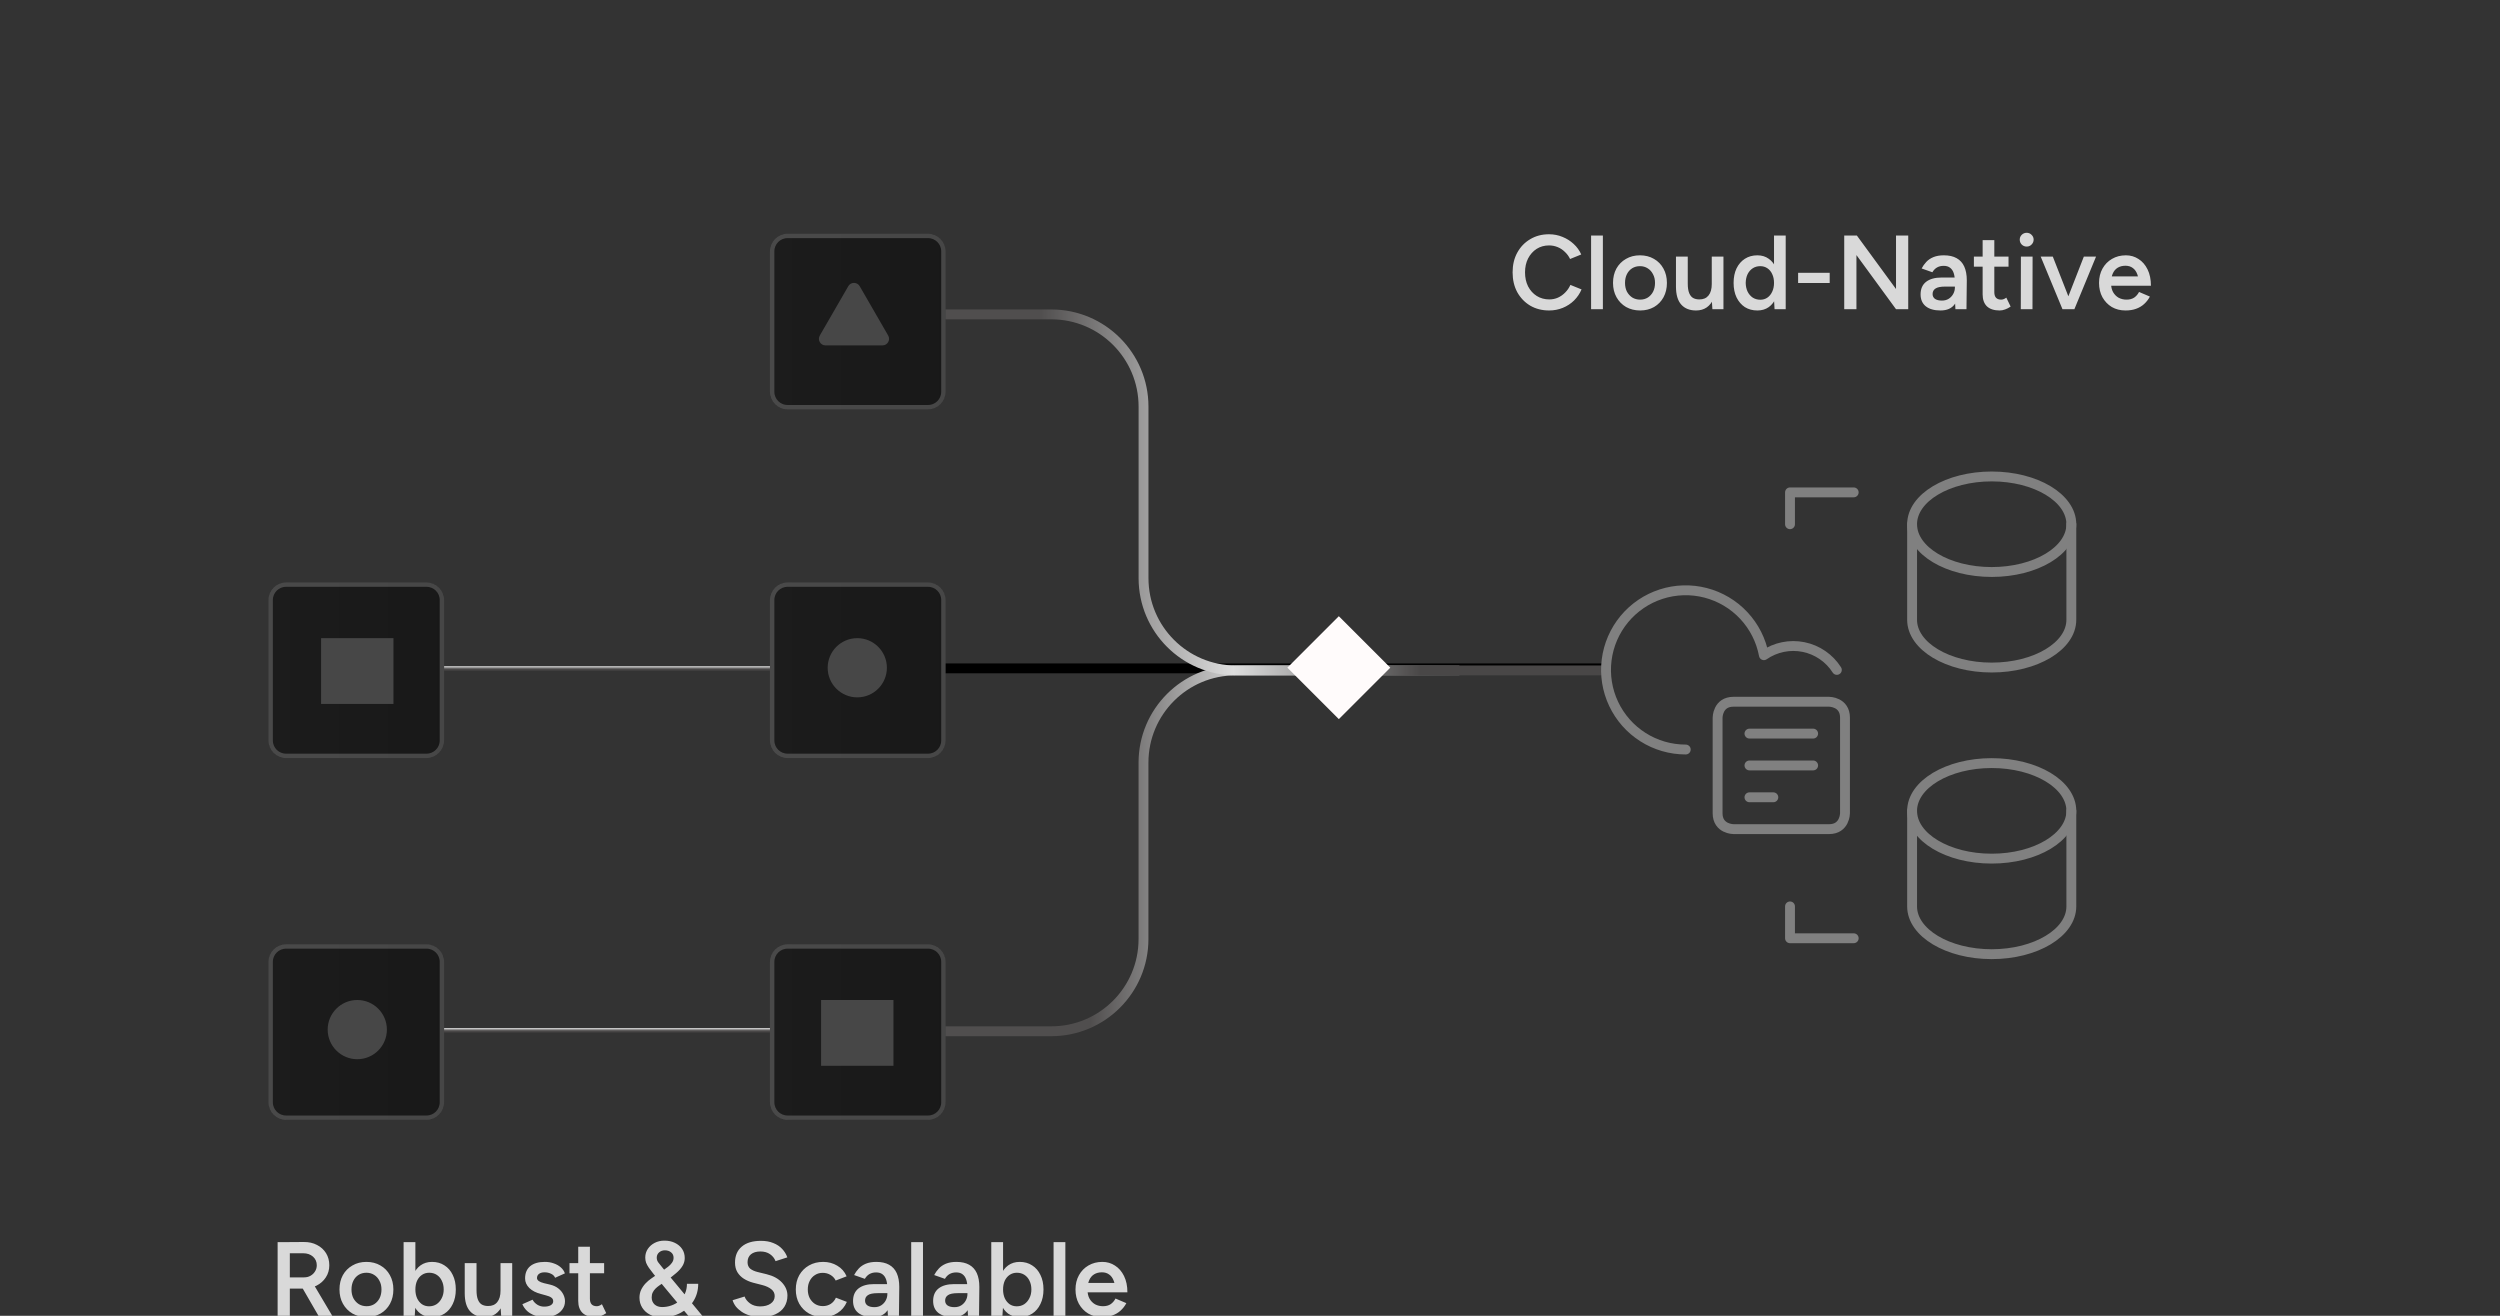 <svg width="380" height="200" viewBox="0 0 380 200" fill="none" xmlns="http://www.w3.org/2000/svg">
<rect x="0" y="0" width="380" height="200" fill="#333333" stroke="none"/>
<g clip-path="url(#clip0_10733_7873)">
<path d="M235.468 47.192C234.39 47.192 233.43 46.947 232.588 46.456C231.756 45.955 231.1 45.272 230.62 44.408C230.15 43.533 229.916 42.531 229.916 41.4C229.916 40.269 230.15 39.272 230.62 38.408C231.1 37.533 231.756 36.851 232.588 36.36C233.42 35.859 234.374 35.608 235.452 35.608C236.177 35.608 236.86 35.741 237.5 36.008C238.14 36.264 238.705 36.621 239.196 37.08C239.697 37.539 240.081 38.072 240.348 38.68L238.652 39.368C238.46 38.963 238.198 38.605 237.868 38.296C237.548 37.976 237.18 37.731 236.764 37.56C236.348 37.389 235.91 37.304 235.452 37.304C234.748 37.304 234.118 37.48 233.564 37.832C233.02 38.184 232.588 38.669 232.268 39.288C231.958 39.896 231.804 40.6 231.804 41.4C231.804 42.2 231.958 42.909 232.268 43.528C232.588 44.147 233.025 44.632 233.58 44.984C234.145 45.336 234.785 45.512 235.5 45.512C235.969 45.512 236.406 45.421 236.812 45.24C237.228 45.048 237.596 44.787 237.916 44.456C238.246 44.125 238.508 43.741 238.7 43.304L240.396 43.992C240.129 44.621 239.75 45.181 239.26 45.672C238.769 46.152 238.198 46.525 237.548 46.792C236.897 47.059 236.204 47.192 235.468 47.192ZM241.846 47V35.8H243.638V47H241.846ZM249.307 47.192C248.507 47.192 247.793 47.016 247.163 46.664C246.545 46.301 246.059 45.805 245.707 45.176C245.355 44.547 245.179 43.821 245.179 43C245.179 42.179 245.35 41.453 245.691 40.824C246.043 40.195 246.529 39.704 247.147 39.352C247.766 38.989 248.475 38.808 249.275 38.808C250.075 38.808 250.785 38.989 251.403 39.352C252.022 39.704 252.502 40.195 252.843 40.824C253.195 41.453 253.371 42.179 253.371 43C253.371 43.821 253.201 44.547 252.859 45.176C252.518 45.805 252.038 46.301 251.419 46.664C250.801 47.016 250.097 47.192 249.307 47.192ZM249.307 45.544C249.745 45.544 250.134 45.437 250.475 45.224C250.817 45 251.083 44.701 251.275 44.328C251.467 43.944 251.563 43.501 251.563 43C251.563 42.499 251.462 42.061 251.259 41.688C251.067 41.304 250.801 41.005 250.459 40.792C250.118 40.568 249.723 40.456 249.275 40.456C248.827 40.456 248.433 40.563 248.091 40.776C247.75 40.989 247.483 41.288 247.291 41.672C247.099 42.056 247.003 42.499 247.003 43C247.003 43.501 247.099 43.944 247.291 44.328C247.494 44.701 247.766 45 248.107 45.224C248.459 45.437 248.859 45.544 249.307 45.544ZM260.284 47L260.188 45.528V39H261.964V47H260.284ZM254.748 43.576V39H256.54V43.096L254.748 43.576ZM256.54 43.096C256.54 43.725 256.615 44.216 256.764 44.568C256.913 44.92 257.116 45.165 257.372 45.304C257.639 45.443 257.943 45.512 258.284 45.512C258.892 45.523 259.361 45.325 259.692 44.92C260.023 44.515 260.188 43.933 260.188 43.176H260.86C260.86 44.019 260.732 44.744 260.476 45.352C260.231 45.949 259.879 46.408 259.42 46.728C258.972 47.037 258.433 47.192 257.804 47.192C256.833 47.192 256.081 46.893 255.548 46.296C255.015 45.699 254.748 44.792 254.748 43.576L256.54 43.096ZM269.731 47L269.651 45.512V35.8H271.427V47H269.731ZM267.123 47.192C266.398 47.192 265.763 47.021 265.219 46.68C264.686 46.328 264.265 45.837 263.955 45.208C263.657 44.579 263.507 43.843 263.507 43C263.507 42.147 263.657 41.411 263.955 40.792C264.265 40.163 264.686 39.677 265.219 39.336C265.763 38.984 266.398 38.808 267.123 38.808C267.795 38.808 268.371 38.984 268.851 39.336C269.342 39.677 269.715 40.163 269.971 40.792C270.227 41.411 270.355 42.147 270.355 43C270.355 43.843 270.227 44.579 269.971 45.208C269.715 45.837 269.342 46.328 268.851 46.68C268.371 47.021 267.795 47.192 267.123 47.192ZM267.571 45.56C267.977 45.56 268.334 45.453 268.643 45.24C268.963 45.016 269.209 44.712 269.379 44.328C269.561 43.944 269.651 43.501 269.651 43C269.651 42.499 269.561 42.056 269.379 41.672C269.209 41.288 268.963 40.989 268.643 40.776C268.334 40.563 267.971 40.456 267.555 40.456C267.129 40.456 266.75 40.563 266.419 40.776C266.089 40.989 265.827 41.288 265.635 41.672C265.454 42.056 265.358 42.499 265.347 43C265.358 43.501 265.454 43.944 265.635 44.328C265.827 44.712 266.089 45.016 266.419 45.24C266.761 45.453 267.145 45.56 267.571 45.56ZM273.313 43.016V41.464H278.113V43.016H273.313ZM288.195 47L280.755 36.824L282.243 35.8L289.667 45.944L288.195 47ZM280.323 47V35.8H282.243L282.179 37.4V47H280.323ZM288.195 47V35.8H290.051V47H288.195ZM297.225 47L297.145 45.496V42.888C297.145 42.344 297.087 41.891 296.969 41.528C296.852 41.165 296.665 40.888 296.409 40.696C296.164 40.504 295.839 40.408 295.433 40.408C295.06 40.408 294.729 40.488 294.441 40.648C294.153 40.808 293.913 41.053 293.721 41.384L292.089 40.808C292.271 40.456 292.505 40.125 292.793 39.816C293.081 39.507 293.444 39.261 293.881 39.08C294.329 38.899 294.857 38.808 295.465 38.808C296.244 38.808 296.889 38.952 297.401 39.24C297.924 39.528 298.313 39.955 298.569 40.52C298.825 41.085 298.953 41.784 298.953 42.616L298.905 47H297.225ZM294.953 47.192C293.993 47.192 293.247 46.979 292.713 46.552C292.191 46.125 291.929 45.523 291.929 44.744C291.929 43.912 292.207 43.277 292.761 42.84C293.327 42.403 294.111 42.184 295.113 42.184H297.257V43.56H295.689C294.975 43.56 294.473 43.661 294.185 43.864C293.897 44.056 293.753 44.333 293.753 44.696C293.753 45.005 293.876 45.251 294.121 45.432C294.377 45.603 294.729 45.688 295.177 45.688C295.572 45.688 295.913 45.597 296.201 45.416C296.5 45.224 296.729 44.979 296.889 44.68C297.06 44.371 297.145 44.04 297.145 43.688H297.801C297.801 44.776 297.567 45.635 297.097 46.264C296.639 46.883 295.924 47.192 294.953 47.192ZM303.952 47.192C303.109 47.192 302.464 46.984 302.016 46.568C301.579 46.141 301.36 45.533 301.36 44.744V36.504H303.136V44.408C303.136 44.781 303.221 45.064 303.392 45.256C303.573 45.448 303.835 45.544 304.176 45.544C304.283 45.544 304.4 45.523 304.528 45.48C304.656 45.437 304.8 45.357 304.96 45.24L305.616 46.6C305.339 46.792 305.061 46.936 304.784 47.032C304.507 47.139 304.229 47.192 303.952 47.192ZM300.032 40.536V39H305.296V40.536H300.032ZM307.161 47L307.177 39H308.953L308.937 47H307.161ZM308.057 37.48C307.769 37.48 307.518 37.379 307.305 37.176C307.102 36.963 307.001 36.712 307.001 36.424C307.001 36.136 307.102 35.891 307.305 35.688C307.518 35.485 307.769 35.384 308.057 35.384C308.345 35.384 308.59 35.485 308.793 35.688C309.006 35.891 309.113 36.136 309.113 36.424C309.113 36.712 309.006 36.963 308.793 37.176C308.59 37.379 308.345 37.48 308.057 37.48ZM313.625 47L316.745 39H318.601L315.305 47H313.625ZM313.497 47L310.185 39H312.025L315.161 47H313.497ZM323.07 47.192C322.292 47.192 321.598 47.016 320.99 46.664C320.393 46.301 319.918 45.805 319.566 45.176C319.225 44.547 319.054 43.821 319.054 43C319.054 42.179 319.23 41.453 319.582 40.824C319.934 40.195 320.414 39.704 321.022 39.352C321.641 38.989 322.345 38.808 323.134 38.808C323.849 38.808 324.489 38.995 325.054 39.368C325.63 39.731 326.089 40.259 326.43 40.952C326.772 41.645 326.942 42.472 326.942 43.432H325.134C325.134 42.739 325.049 42.168 324.878 41.72C324.718 41.272 324.484 40.941 324.174 40.728C323.876 40.504 323.508 40.392 323.07 40.392C322.612 40.392 322.217 40.493 321.886 40.696C321.556 40.899 321.305 41.197 321.134 41.592C320.964 41.976 320.878 42.461 320.878 43.048C320.878 43.571 320.98 44.019 321.182 44.392C321.396 44.765 321.678 45.053 322.03 45.256C322.393 45.448 322.793 45.544 323.23 45.544C323.71 45.544 324.105 45.437 324.414 45.224C324.724 45 324.964 44.717 325.134 44.376L326.782 45.08C326.558 45.507 326.27 45.88 325.918 46.2C325.577 46.52 325.166 46.765 324.686 46.936C324.217 47.107 323.678 47.192 323.07 47.192ZM320.238 43.432V42.008H325.998V43.432H320.238Z" fill="#D9D9D9"/>
<path d="M43.878 195.872V194.16H46.23C46.592 194.16 46.912 194.08 47.19 193.92C47.478 193.76 47.707 193.541 47.878 193.264C48.059 192.987 48.15 192.672 48.15 192.32C48.15 191.787 47.958 191.349 47.574 191.008C47.19 190.667 46.694 190.496 46.086 190.496H43.878V188.8L46.15 188.784C46.918 188.773 47.595 188.923 48.182 189.232C48.768 189.531 49.227 189.947 49.558 190.48C49.888 191.013 50.054 191.627 50.054 192.32C50.054 193.013 49.878 193.627 49.526 194.16C49.184 194.693 48.71 195.115 48.102 195.424C47.494 195.723 46.806 195.872 46.038 195.872H43.878ZM42.198 200V188.8H44.054V200H42.198ZM48.406 200L45.782 195.456L47.222 194.464L50.502 200H48.406ZM55.729 200.192C54.929 200.192 54.215 200.016 53.585 199.664C52.967 199.301 52.481 198.805 52.129 198.176C51.777 197.547 51.601 196.821 51.601 196C51.601 195.179 51.772 194.453 52.113 193.824C52.465 193.195 52.95 192.704 53.569 192.352C54.188 191.989 54.897 191.808 55.697 191.808C56.497 191.808 57.206 191.989 57.825 192.352C58.444 192.704 58.924 193.195 59.265 193.824C59.617 194.453 59.793 195.179 59.793 196C59.793 196.821 59.623 197.547 59.281 198.176C58.94 198.805 58.46 199.301 57.841 199.664C57.222 200.016 56.519 200.192 55.729 200.192ZM55.729 198.544C56.166 198.544 56.556 198.437 56.897 198.224C57.239 198 57.505 197.701 57.697 197.328C57.889 196.944 57.985 196.501 57.985 196C57.985 195.499 57.884 195.061 57.681 194.688C57.489 194.304 57.222 194.005 56.881 193.792C56.54 193.568 56.145 193.456 55.697 193.456C55.249 193.456 54.855 193.563 54.513 193.776C54.172 193.989 53.905 194.288 53.713 194.672C53.521 195.056 53.425 195.499 53.425 196C53.425 196.501 53.521 196.944 53.713 197.328C53.916 197.701 54.188 198 54.529 198.224C54.881 198.437 55.281 198.544 55.729 198.544ZM61.346 200V188.8H63.138V198.512L63.042 200H61.346ZM65.666 200.192C64.994 200.192 64.413 200.021 63.922 199.68C63.442 199.328 63.074 198.837 62.818 198.208C62.562 197.579 62.434 196.843 62.434 196C62.434 195.147 62.562 194.411 62.818 193.792C63.074 193.163 63.442 192.677 63.922 192.336C64.413 191.984 64.994 191.808 65.666 191.808C66.391 191.808 67.021 191.984 67.554 192.336C68.098 192.677 68.519 193.163 68.818 193.792C69.127 194.411 69.282 195.147 69.282 196C69.282 196.843 69.127 197.579 68.818 198.208C68.519 198.837 68.098 199.328 67.554 199.68C67.021 200.021 66.391 200.192 65.666 200.192ZM65.218 198.56C65.645 198.56 66.023 198.453 66.354 198.24C66.685 198.016 66.946 197.712 67.138 197.328C67.341 196.944 67.442 196.501 67.442 196C67.442 195.499 67.346 195.056 67.154 194.672C66.973 194.288 66.717 193.989 66.386 193.776C66.055 193.563 65.671 193.456 65.234 193.456C64.829 193.456 64.466 193.563 64.146 193.776C63.826 193.989 63.575 194.288 63.394 194.672C63.223 195.056 63.138 195.499 63.138 196C63.138 196.501 63.223 196.944 63.394 197.328C63.575 197.712 63.821 198.016 64.13 198.24C64.45 198.453 64.813 198.56 65.218 198.56ZM76.175 200L76.079 198.528V192H77.855V200H76.175ZM70.639 196.576V192H72.431V196.096L70.639 196.576ZM72.431 196.096C72.431 196.725 72.505 197.216 72.655 197.568C72.804 197.92 73.007 198.165 73.263 198.304C73.529 198.443 73.833 198.512 74.175 198.512C74.783 198.523 75.252 198.325 75.583 197.92C75.913 197.515 76.079 196.933 76.079 196.176H76.751C76.751 197.019 76.623 197.744 76.367 198.352C76.121 198.949 75.769 199.408 75.311 199.728C74.863 200.037 74.324 200.192 73.695 200.192C72.724 200.192 71.972 199.893 71.439 199.296C70.905 198.699 70.639 197.792 70.639 196.576L72.431 196.096ZM82.758 200.192C82.225 200.192 81.734 200.112 81.286 199.952C80.838 199.792 80.454 199.568 80.134 199.28C79.814 198.981 79.569 198.635 79.398 198.24L80.95 197.552C81.11 197.851 81.345 198.101 81.654 198.304C81.974 198.507 82.326 198.608 82.71 198.608C83.126 198.608 83.457 198.539 83.702 198.4C83.958 198.251 84.086 198.048 84.086 197.792C84.086 197.547 83.99 197.36 83.798 197.232C83.606 197.093 83.334 196.981 82.982 196.896L82.23 196.688C81.473 196.496 80.881 196.192 80.454 195.776C80.027 195.349 79.814 194.864 79.814 194.32C79.814 193.52 80.07 192.901 80.582 192.464C81.105 192.027 81.851 191.808 82.822 191.808C83.313 191.808 83.761 191.883 84.166 192.032C84.582 192.171 84.939 192.373 85.238 192.64C85.537 192.896 85.745 193.2 85.862 193.552L84.374 194.224C84.267 193.957 84.065 193.755 83.766 193.616C83.467 193.467 83.137 193.392 82.774 193.392C82.411 193.392 82.129 193.472 81.926 193.632C81.723 193.781 81.622 193.995 81.622 194.272C81.622 194.432 81.713 194.581 81.894 194.72C82.075 194.848 82.337 194.955 82.678 195.04L83.622 195.264C84.145 195.392 84.571 195.595 84.902 195.872C85.233 196.139 85.478 196.443 85.638 196.784C85.798 197.115 85.878 197.451 85.878 197.792C85.878 198.272 85.739 198.693 85.462 199.056C85.195 199.419 84.827 199.701 84.358 199.904C83.889 200.096 83.355 200.192 82.758 200.192ZM90.483 200.192C89.641 200.192 88.995 199.984 88.547 199.568C88.11 199.141 87.891 198.533 87.891 197.744V189.504H89.667V197.408C89.667 197.781 89.752 198.064 89.923 198.256C90.105 198.448 90.366 198.544 90.707 198.544C90.814 198.544 90.931 198.523 91.059 198.48C91.187 198.437 91.331 198.357 91.491 198.24L92.147 199.6C91.87 199.792 91.593 199.936 91.315 200.032C91.038 200.139 90.76 200.192 90.483 200.192ZM86.563 193.536V192H91.827V193.536H86.563ZM100.544 200.224C99.893 200.224 99.317 200.096 98.816 199.84C98.314 199.584 97.92 199.232 97.632 198.784C97.344 198.336 97.2 197.824 97.2 197.248C97.2 196.821 97.28 196.432 97.44 196.08C97.61 195.717 97.834 195.387 98.112 195.088C98.389 194.789 98.704 194.523 99.056 194.288L100.896 193.024C101.109 192.875 101.328 192.715 101.552 192.544C101.776 192.373 101.968 192.176 102.128 191.952C102.298 191.728 102.384 191.472 102.384 191.184C102.384 190.832 102.256 190.555 102 190.352C101.754 190.149 101.44 190.048 101.056 190.048C100.714 190.048 100.421 190.155 100.176 190.368C99.941 190.581 99.824 190.848 99.824 191.168C99.824 191.456 99.914 191.712 100.096 191.936C100.277 192.16 100.49 192.427 100.736 192.736L102.8 195.216L106.752 200H104.624L101.456 196.208L99.344 193.648C99.066 193.296 98.832 192.987 98.64 192.72C98.448 192.443 98.304 192.181 98.208 191.936C98.122 191.68 98.08 191.419 98.08 191.152C98.08 190.661 98.208 190.224 98.464 189.84C98.73 189.445 99.082 189.136 99.52 188.912C99.957 188.688 100.448 188.576 100.992 188.576C101.589 188.576 102.117 188.688 102.576 188.912C103.045 189.136 103.413 189.445 103.68 189.84C103.946 190.235 104.08 190.693 104.08 191.216C104.08 191.643 103.968 192.043 103.744 192.416C103.52 192.789 103.2 193.152 102.784 193.504C102.378 193.856 101.898 194.229 101.344 194.624L100.192 195.408C99.989 195.547 99.802 195.701 99.632 195.872C99.461 196.043 99.322 196.235 99.216 196.448C99.109 196.661 99.056 196.917 99.056 197.216C99.056 197.643 99.2 197.995 99.488 198.272C99.786 198.539 100.17 198.672 100.64 198.672C101.13 198.672 101.6 198.592 102.048 198.432C102.506 198.272 102.912 198.043 103.264 197.744C103.626 197.435 103.909 197.061 104.112 196.624C104.314 196.187 104.416 195.691 104.416 195.136H106.128C106.128 196.117 105.888 196.992 105.408 197.76C104.928 198.528 104.266 199.131 103.424 199.568C102.592 200.005 101.632 200.224 100.544 200.224ZM115.659 200.192C115.072 200.192 114.534 200.123 114.043 199.984C113.563 199.845 113.136 199.653 112.763 199.408C112.4 199.163 112.096 198.891 111.851 198.592C111.616 198.283 111.451 197.963 111.355 197.632L113.179 197.072C113.318 197.467 113.59 197.813 113.995 198.112C114.4 198.411 114.902 198.565 115.499 198.576C116.192 198.576 116.742 198.432 117.147 198.144C117.552 197.856 117.755 197.477 117.755 197.008C117.755 196.581 117.584 196.235 117.243 195.968C116.902 195.691 116.443 195.477 115.867 195.328L114.491 194.976C113.968 194.837 113.494 194.635 113.067 194.368C112.651 194.101 112.32 193.765 112.075 193.36C111.84 192.955 111.723 192.475 111.723 191.92C111.723 190.875 112.064 190.064 112.747 189.488C113.43 188.901 114.406 188.608 115.675 188.608C116.39 188.608 117.014 188.72 117.547 188.944C118.091 189.157 118.539 189.456 118.891 189.84C119.243 190.213 119.504 190.64 119.675 191.12L117.883 191.696C117.723 191.269 117.446 190.917 117.051 190.64C116.656 190.363 116.166 190.224 115.579 190.224C114.971 190.224 114.491 190.368 114.139 190.656C113.798 190.944 113.627 191.344 113.627 191.856C113.627 192.272 113.76 192.597 114.027 192.832C114.304 193.056 114.678 193.227 115.147 193.344L116.523 193.68C117.526 193.925 118.304 194.347 118.859 194.944C119.414 195.541 119.691 196.203 119.691 196.928C119.691 197.568 119.536 198.133 119.227 198.624C118.918 199.115 118.459 199.499 117.851 199.776C117.254 200.053 116.523 200.192 115.659 200.192ZM125.153 200.192C124.331 200.192 123.606 200.016 122.977 199.664C122.347 199.301 121.851 198.805 121.489 198.176C121.137 197.547 120.961 196.821 120.961 196C120.961 195.179 121.137 194.453 121.489 193.824C121.851 193.195 122.342 192.704 122.961 192.352C123.59 191.989 124.31 191.808 125.121 191.808C125.91 191.808 126.625 192 127.265 192.384C127.905 192.757 128.379 193.296 128.689 194L127.025 194.64C126.854 194.288 126.593 194.005 126.241 193.792C125.889 193.579 125.489 193.472 125.041 193.472C124.603 193.472 124.214 193.584 123.873 193.808C123.531 194.021 123.265 194.32 123.073 194.704C122.881 195.077 122.785 195.509 122.785 196C122.785 196.491 122.881 196.928 123.073 197.312C123.275 197.685 123.547 197.984 123.889 198.208C124.241 198.421 124.635 198.528 125.073 198.528C125.521 198.528 125.921 198.416 126.273 198.192C126.625 197.957 126.886 197.643 127.057 197.248L128.721 197.888C128.411 198.613 127.937 199.179 127.297 199.584C126.667 199.989 125.953 200.192 125.153 200.192ZM134.96 200L134.88 198.496V195.888C134.88 195.344 134.821 194.891 134.704 194.528C134.586 194.165 134.4 193.888 134.144 193.696C133.898 193.504 133.573 193.408 133.168 193.408C132.794 193.408 132.464 193.488 132.176 193.648C131.888 193.808 131.648 194.053 131.456 194.384L129.824 193.808C130.005 193.456 130.24 193.125 130.528 192.816C130.816 192.507 131.178 192.261 131.616 192.08C132.064 191.899 132.592 191.808 133.2 191.808C133.978 191.808 134.624 191.952 135.136 192.24C135.658 192.528 136.048 192.955 136.304 193.52C136.56 194.085 136.688 194.784 136.688 195.616L136.64 200H134.96ZM132.688 200.192C131.728 200.192 130.981 199.979 130.448 199.552C129.925 199.125 129.664 198.523 129.664 197.744C129.664 196.912 129.941 196.277 130.496 195.84C131.061 195.403 131.845 195.184 132.848 195.184H134.992V196.56H133.424C132.709 196.56 132.208 196.661 131.92 196.864C131.632 197.056 131.488 197.333 131.488 197.696C131.488 198.005 131.61 198.251 131.856 198.432C132.112 198.603 132.464 198.688 132.912 198.688C133.306 198.688 133.648 198.597 133.936 198.416C134.234 198.224 134.464 197.979 134.624 197.68C134.794 197.371 134.88 197.04 134.88 196.688H135.536C135.536 197.776 135.301 198.635 134.832 199.264C134.373 199.883 133.658 200.192 132.688 200.192ZM138.502 200V188.8H140.294V200H138.502ZM147.132 200L147.052 198.496V195.888C147.052 195.344 146.993 194.891 146.876 194.528C146.758 194.165 146.572 193.888 146.316 193.696C146.07 193.504 145.745 193.408 145.34 193.408C144.966 193.408 144.636 193.488 144.348 193.648C144.06 193.808 143.82 194.053 143.628 194.384L141.996 193.808C142.177 193.456 142.412 193.125 142.7 192.816C142.988 192.507 143.35 192.261 143.788 192.08C144.236 191.899 144.764 191.808 145.372 191.808C146.15 191.808 146.796 191.952 147.308 192.24C147.83 192.528 148.22 192.955 148.476 193.52C148.732 194.085 148.86 194.784 148.86 195.616L148.812 200H147.132ZM144.86 200.192C143.9 200.192 143.153 199.979 142.62 199.552C142.097 199.125 141.836 198.523 141.836 197.744C141.836 196.912 142.113 196.277 142.668 195.84C143.233 195.403 144.017 195.184 145.02 195.184H147.164V196.56H145.596C144.881 196.56 144.38 196.661 144.092 196.864C143.804 197.056 143.66 197.333 143.66 197.696C143.66 198.005 143.782 198.251 144.028 198.432C144.284 198.603 144.636 198.688 145.084 198.688C145.478 198.688 145.82 198.597 146.108 198.416C146.406 198.224 146.636 197.979 146.796 197.68C146.966 197.371 147.052 197.04 147.052 196.688H147.708C147.708 197.776 147.473 198.635 147.004 199.264C146.545 199.883 145.83 200.192 144.86 200.192ZM150.674 200V188.8H152.466V198.512L152.37 200H150.674ZM154.994 200.192C154.322 200.192 153.741 200.021 153.25 199.68C152.77 199.328 152.402 198.837 152.146 198.208C151.89 197.579 151.762 196.843 151.762 196C151.762 195.147 151.89 194.411 152.146 193.792C152.402 193.163 152.77 192.677 153.25 192.336C153.741 191.984 154.322 191.808 154.994 191.808C155.719 191.808 156.349 191.984 156.882 192.336C157.426 192.677 157.847 193.163 158.146 193.792C158.455 194.411 158.61 195.147 158.61 196C158.61 196.843 158.455 197.579 158.146 198.208C157.847 198.837 157.426 199.328 156.882 199.68C156.349 200.021 155.719 200.192 154.994 200.192ZM154.546 198.56C154.973 198.56 155.351 198.453 155.682 198.24C156.013 198.016 156.274 197.712 156.466 197.328C156.669 196.944 156.77 196.501 156.77 196C156.77 195.499 156.674 195.056 156.482 194.672C156.301 194.288 156.045 193.989 155.714 193.776C155.383 193.563 154.999 193.456 154.562 193.456C154.157 193.456 153.794 193.563 153.474 193.776C153.154 193.989 152.903 194.288 152.722 194.672C152.551 195.056 152.466 195.499 152.466 196C152.466 196.501 152.551 196.944 152.722 197.328C152.903 197.712 153.149 198.016 153.458 198.24C153.778 198.453 154.141 198.56 154.546 198.56ZM160.143 200V188.8H161.935V200H160.143ZM167.492 200.192C166.713 200.192 166.02 200.016 165.412 199.664C164.815 199.301 164.34 198.805 163.988 198.176C163.647 197.547 163.476 196.821 163.476 196C163.476 195.179 163.652 194.453 164.004 193.824C164.356 193.195 164.836 192.704 165.444 192.352C166.063 191.989 166.767 191.808 167.556 191.808C168.271 191.808 168.911 191.995 169.476 192.368C170.052 192.731 170.511 193.259 170.852 193.952C171.193 194.645 171.364 195.472 171.364 196.432H169.556C169.556 195.739 169.471 195.168 169.3 194.72C169.14 194.272 168.905 193.941 168.596 193.728C168.297 193.504 167.929 193.392 167.492 193.392C167.033 193.392 166.639 193.493 166.308 193.696C165.977 193.899 165.727 194.197 165.556 194.592C165.385 194.976 165.3 195.461 165.3 196.048C165.3 196.571 165.401 197.019 165.604 197.392C165.817 197.765 166.1 198.053 166.452 198.256C166.815 198.448 167.215 198.544 167.652 198.544C168.132 198.544 168.527 198.437 168.836 198.224C169.145 198 169.385 197.717 169.556 197.376L171.204 198.08C170.98 198.507 170.692 198.88 170.34 199.2C169.999 199.52 169.588 199.765 169.108 199.936C168.639 200.107 168.1 200.192 167.492 200.192ZM164.66 196.432V195.008H170.42V196.432H164.66Z" fill="#D9D9D9"/>
<path d="M244.307 101.592L118.217 101.592" stroke="url(#paint0_linear_10733_7873)" stroke-width="1.5"/>
<path d="M143.119 156.592L64.217 156.592" stroke="url(#paint1_linear_10733_7873)" stroke-width="0.667"/>
<path d="M143.119 101.592L64.217 101.592" stroke="url(#paint2_linear_10733_7873)" stroke-width="0.667"/>
<path d="M126.331 156.752L159.794 156.752C167.535 156.752 173.81 150.477 173.81 142.736L173.81 115.919C173.81 108.178 180.085 101.902 187.826 101.902L221.822 101.902" stroke="url(#paint3_linear_10733_7873)" stroke-width="1.5"/>
<path d="M117.526 47.789L159.8 47.789C167.541 47.789 173.816 54.065 173.816 61.805L173.816 87.886C173.816 95.627 180.092 101.903 187.832 101.903L244.808 101.903" stroke="url(#paint4_linear_10733_7873)" stroke-width="1.5"/>
<path d="M141.063 35.528C142.538 35.528 143.733 36.723 143.733 38.198L143.733 59.555C143.733 61.03 142.538 62.225 141.063 62.225L119.705 62.225C118.231 62.225 117.036 61.03 117.036 59.555L117.036 38.198C117.036 36.723 118.231 35.528 119.705 35.528L141.063 35.528Z" fill="url(#paint5_linear_10733_7873)"/>
<path d="M141.063 35.861C142.353 35.861 143.399 36.907 143.399 38.198L143.399 59.555C143.399 60.846 142.353 61.891 141.063 61.891L119.705 61.891C118.415 61.891 117.369 60.846 117.369 59.555L117.369 38.198C117.369 36.907 118.415 35.861 119.705 35.861L141.063 35.861Z" stroke="white" stroke-opacity="0.2" stroke-width="0.667"/>
<path d="M141.063 88.528C142.538 88.528 143.733 89.723 143.733 91.198L143.733 112.555C143.733 114.03 142.538 115.225 141.063 115.225L119.705 115.225C118.231 115.225 117.036 114.03 117.036 112.555L117.036 91.198C117.036 89.723 118.231 88.528 119.705 88.528L141.063 88.528Z" fill="url(#paint6_linear_10733_7873)"/>
<path d="M141.063 88.862C142.353 88.862 143.399 89.907 143.399 91.198L143.399 112.555C143.399 113.845 142.353 114.891 141.063 114.891L119.705 114.891C118.415 114.891 117.369 113.845 117.369 112.555L117.369 91.198C117.369 89.907 118.415 88.862 119.705 88.862L141.063 88.862Z" stroke="white" stroke-opacity="0.2" stroke-width="0.667"/>
<path d="M64.834 88.528C66.309 88.528 67.504 89.723 67.504 91.198L67.504 112.555C67.504 114.03 66.309 115.225 64.834 115.225L43.476 115.225C42.002 115.225 40.807 114.03 40.807 112.555L40.807 91.198C40.807 89.723 42.002 88.528 43.476 88.528L64.834 88.528Z" fill="url(#paint7_linear_10733_7873)"/>
<path d="M64.834 88.862C66.124 88.862 67.17 89.907 67.17 91.198L67.17 112.555C67.17 113.845 66.124 114.891 64.834 114.891L43.476 114.891C42.186 114.891 41.14 113.845 41.14 112.555L41.14 91.198C41.14 89.907 42.186 88.862 43.476 88.862L64.834 88.862Z" stroke="white" stroke-opacity="0.2" stroke-width="0.667"/>
<path d="M64.834 143.528C66.309 143.528 67.504 144.723 67.504 146.198L67.504 167.555C67.504 169.03 66.309 170.225 64.834 170.225L43.476 170.225C42.002 170.225 40.807 169.03 40.807 167.555L40.807 146.198C40.807 144.723 42.002 143.528 43.476 143.528L64.834 143.528Z" fill="url(#paint8_linear_10733_7873)"/>
<path d="M64.834 143.862C66.124 143.862 67.17 144.907 67.17 146.198L67.17 167.555C67.17 168.845 66.124 169.891 64.834 169.891L43.476 169.891C42.186 169.891 41.14 168.845 41.14 167.555L41.14 146.198C41.14 144.907 42.186 143.862 43.476 143.862L64.834 143.862Z" stroke="white" stroke-opacity="0.2" stroke-width="0.667"/>
<path d="M141.063 143.528C142.538 143.528 143.733 144.723 143.733 146.198L143.733 167.555C143.733 169.03 142.538 170.225 141.063 170.225L119.705 170.225C118.231 170.225 117.036 169.03 117.036 167.555L117.036 146.198C117.036 144.723 118.231 143.528 119.705 143.528L141.063 143.528Z" fill="url(#paint9_linear_10733_7873)"/>
<path d="M141.063 143.862C142.353 143.862 143.399 144.907 143.399 146.198L143.399 167.555C143.399 168.845 142.353 169.891 141.063 169.891L119.705 169.891C118.415 169.891 117.369 168.845 117.369 167.555L117.369 146.198C117.369 144.907 118.415 143.862 119.705 143.862L141.063 143.862Z" stroke="white" stroke-opacity="0.2" stroke-width="0.667"/>
<rect x="211.322" y="101.485" width="11.06" height="11.06" transform="rotate(135 211.322 101.485)" fill="#FFFBFB"/>
<g clip-path="url(#clip1_10733_7873)">
<path d="M302.74 86.944C309.424 86.944 314.843 83.694 314.843 79.682C314.843 75.671 309.424 72.421 302.74 72.421C296.056 72.421 290.638 75.671 290.638 79.682C290.638 83.694 296.056 86.944 302.74 86.944Z" stroke="#808080" stroke-width="1.5" stroke-linecap="round" stroke-linejoin="round"/>
<path d="M290.638 79.682V94.205C290.638 98.213 296.056 101.467 302.74 101.467C309.424 101.467 314.843 98.213 314.843 94.205V79.682" stroke="#808080" stroke-width="1.5" stroke-linecap="round" stroke-linejoin="round"/>
<path d="M302.74 130.512C309.424 130.512 314.843 127.263 314.843 123.251C314.843 119.239 309.424 115.99 302.74 115.99C296.056 115.99 290.638 119.239 290.638 123.251C290.638 127.263 296.056 130.512 302.74 130.512Z" stroke="#808080" stroke-width="1.5" stroke-linecap="round" stroke-linejoin="round"/>
<path d="M290.638 123.251V137.774C290.638 141.782 296.056 145.035 302.74 145.035C309.424 145.035 314.843 141.782 314.843 137.774V123.251" stroke="#808080" stroke-width="1.5" stroke-linecap="round" stroke-linejoin="round"/>
<g clip-path="url(#clip2_10733_7873)">
<path d="M263.495 106.665H278.018C278.018 106.665 280.439 106.665 280.439 109.086V123.609C280.439 123.609 280.439 126.029 278.018 126.029H263.495C263.495 126.029 261.075 126.029 261.075 123.609V109.086C261.075 109.086 261.075 106.665 263.495 106.665Z" stroke="#808080" stroke-width="1.5" stroke-linecap="round" stroke-linejoin="round"/>
<path d="M265.916 111.507H275.598" stroke="#808080" stroke-width="1.5" stroke-linecap="round" stroke-linejoin="round"/>
<path d="M265.916 116.347H275.598" stroke="#808080" stroke-width="1.5" stroke-linecap="round" stroke-linejoin="round"/>
<path d="M265.916 121.188H269.547" stroke="#808080" stroke-width="1.5" stroke-linecap="round" stroke-linejoin="round"/>
<path d="M279.201 101.825C278.634 100.934 277.892 100.167 277.021 99.57C276.15 98.972 275.167 98.557 274.132 98.348C273.097 98.14 272.03 98.142 270.996 98.355C269.961 98.569 268.98 98.989 268.112 99.59C267.688 97.331 266.628 95.239 265.059 93.56C263.489 91.881 261.473 90.683 259.248 90.108C257.022 89.532 254.679 89.602 252.492 90.31C250.305 91.018 248.365 92.334 246.898 94.104C245.432 95.874 244.5 98.025 244.211 100.305C243.922 102.586 244.289 104.901 245.269 106.981C246.248 109.061 247.799 110.818 249.741 112.049C251.683 113.279 253.935 113.93 256.234 113.927" stroke="#808080" stroke-width="1.5" stroke-linecap="round" stroke-linejoin="round"/>
</g>
<path d="M272.081 79.682V74.841H281.763" stroke="#808080" stroke-width="1.5" stroke-linecap="round" stroke-linejoin="round"/>
<path d="M272.081 137.774V142.615H281.763" stroke="#808080" stroke-width="1.5" stroke-linecap="round" stroke-linejoin="round"/>
</g>
<rect x="124.807" y="152" width="11" height="10" fill="#474747"/>
<circle cx="130.307" cy="101.5" r="4.5" fill="#474747"/>
<path d="M128.941 43.5C129.326 42.833 130.288 42.833 130.673 43.5L135.003 51C135.388 51.667 134.907 52.5 134.137 52.5H125.477C124.707 52.5 124.226 51.667 124.611 51L128.941 43.5Z" fill="#474747"/>
<rect x="48.807" y="97" width="11" height="10" fill="#474747"/>
<circle cx="54.307" cy="156.5" r="4.5" fill="#474747"/>
</g>
<defs>
<linearGradient id="paint0_linear_10733_7873" x1="4.833" y1="1.33009e+13" x2="367.013" y2="1.33009e+13" gradientUnits="userSpaceOnUse">
<stop offset="0.278"/>
<stop offset="0.493" stop-color="#DEDEDE"/>
<stop offset="0.609" stop-color="#5C5A5A"/>
<stop offset="0.663" stop-color="#131313"/>
</linearGradient>
<linearGradient id="paint1_linear_10733_7873" x1="86.907" y1="157.142" x2="86.907" y2="155.361" gradientUnits="userSpaceOnUse">
<stop offset="0.249" stop-color="#494747"/>
<stop offset="0.496" stop-color="#DEDEDE"/>
<stop offset="0.639" stop-color="#504E4E"/>
</linearGradient>
<linearGradient id="paint2_linear_10733_7873" x1="86.907" y1="102.142" x2="86.907" y2="100.361" gradientUnits="userSpaceOnUse">
<stop offset="0.249" stop-color="#494747"/>
<stop offset="0.496" stop-color="#DEDEDE"/>
<stop offset="0.639" stop-color="#504E4E"/>
</linearGradient>
<linearGradient id="paint3_linear_10733_7873" x1="274.338" y1="117.676" x2="104.354" y2="117.676" gradientUnits="userSpaceOnUse">
<stop offset="0.249" stop-color="#494747"/>
<stop offset="0.496" stop-color="#DEDEDE"/>
<stop offset="0.639" stop-color="#504E4E"/>
</linearGradient>
<linearGradient id="paint4_linear_10733_7873" x1="253.006" y1="86.341" x2="104.355" y2="86.341" gradientUnits="userSpaceOnUse">
<stop offset="0.249" stop-color="#494747"/>
<stop offset="0.441" stop-color="#DEDEDE"/>
<stop offset="0.639" stop-color="#504E4E"/>
</linearGradient>
<linearGradient id="paint5_linear_10733_7873" x1="175.602" y1="48.876" x2="57.126" y2="48.876" gradientUnits="userSpaceOnUse">
<stop offset="0.121" stop-color="#161616"/>
<stop offset="1" stop-color="#242424"/>
</linearGradient>
<linearGradient id="paint6_linear_10733_7873" x1="175.602" y1="101.876" x2="57.126" y2="101.876" gradientUnits="userSpaceOnUse">
<stop offset="0.121" stop-color="#161616"/>
<stop offset="1" stop-color="#242424"/>
</linearGradient>
<linearGradient id="paint7_linear_10733_7873" x1="99.373" y1="101.876" x2="-19.103" y2="101.876" gradientUnits="userSpaceOnUse">
<stop offset="0.121" stop-color="#161616"/>
<stop offset="1" stop-color="#242424"/>
</linearGradient>
<linearGradient id="paint8_linear_10733_7873" x1="99.373" y1="156.876" x2="-19.103" y2="156.876" gradientUnits="userSpaceOnUse">
<stop offset="0.121" stop-color="#161616"/>
<stop offset="1" stop-color="#242424"/>
</linearGradient>
<linearGradient id="paint9_linear_10733_7873" x1="175.602" y1="156.876" x2="57.126" y2="156.876" gradientUnits="userSpaceOnUse">
<stop offset="0.121" stop-color="#161616"/>
<stop offset="1" stop-color="#242424"/>
</linearGradient>
<clipPath id="clip0_10733_7873">
<rect width="379" height="200" fill="white" transform="translate(0.641)"/>
</clipPath>
<clipPath id="clip1_10733_7873">
<rect width="77.456" height="77.456" fill="white" transform="translate(239.807 70)"/>
</clipPath>
<clipPath id="clip2_10733_7873">
<rect width="42" height="42" fill="white" transform="translate(239.364 85.467)"/>
</clipPath>
</defs>
</svg>
